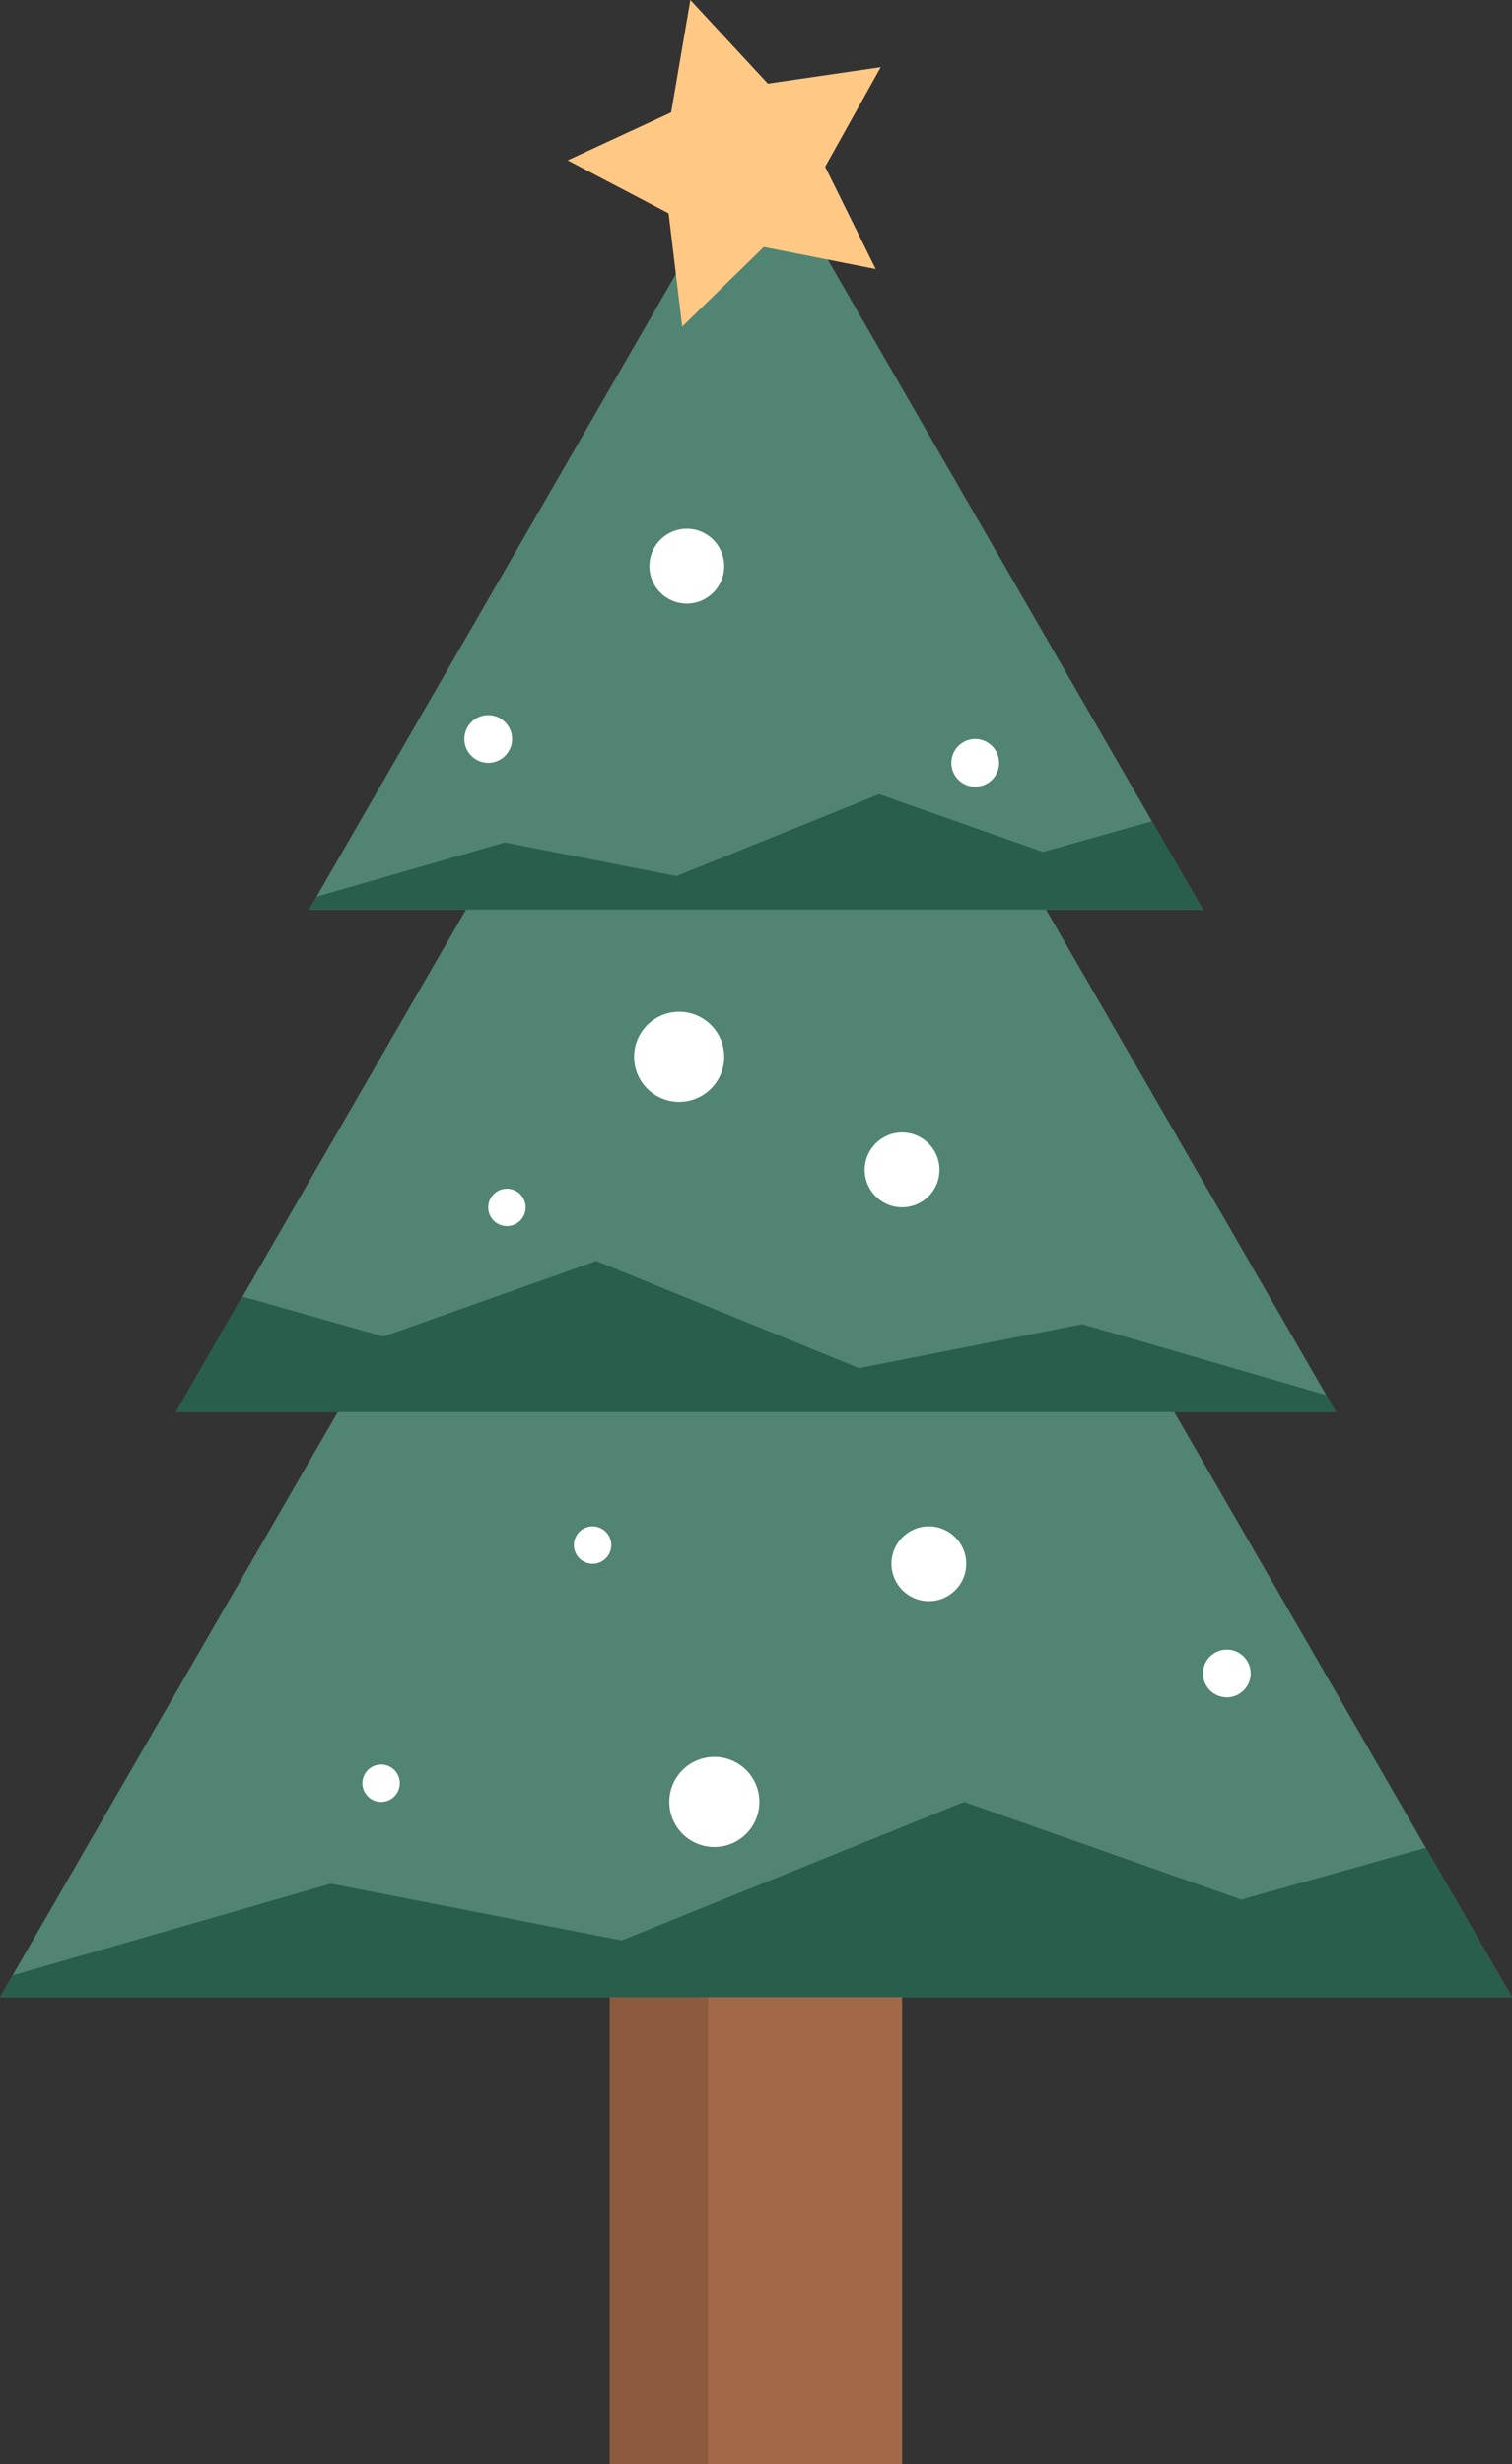   <svg xmlns="http://www.w3.org/2000/svg" viewBox="0 0 308.765 503.092" width="100%" style="vertical-align: middle; max-width: 100%; width: 100%;">
   <rect x="0" y="0" width="308.765" height="503.092" fill="#333333" stroke="none"/>
   <g>
    <g>
     <rect x="124.551" y="401.318" width="59.663" height="101.774" fill="rgb(162, 105, 73)">
     </rect>
     <rect x="124.551" y="401.318" width="20.071" height="101.774" fill="rgb(140, 91, 63)">
     </rect>
     <polygon points="154.382 27.618 63.111 185.704 245.654 185.704 154.382 27.618" fill="rgb(82, 132, 115)">
     </polygon>
     <polygon points="154.382 83.123 35.932 288.286 272.833 288.286 154.382 83.123" fill="rgb(82, 132, 115)">
     </polygon>
     <polygon points="154.382 140.344 0 407.742 308.765 407.742 154.382 140.344" fill="rgb(82, 132, 115)">
     </polygon>
     <polygon points="235.243 167.672 212.974 173.92 179.509 162.136 138.169 178.851 103.071 171.998 64.632 183.071 63.111 185.704 245.654 185.704 235.243 167.672" fill="rgb(41, 94, 77)">
     </polygon>
     <polygon points="291.155 377.241 253.488 387.81 196.882 367.878 126.957 396.15 67.59 384.558 2.572 403.287 0 407.742 308.765 407.742 291.155 377.241" fill="rgb(41, 94, 77)">
     </polygon>
     <polygon points="49.415 264.682 78.322 272.861 121.765 257.436 175.43 279.315 220.992 270.344 270.891 284.838 272.865 288.286 35.9 288.286 49.415 264.682" fill="rgb(41, 94, 77)">
     </polygon>
     <polygon points="140.978 0 156.81 17.077 179.853 13.716 168.505 34.05 178.822 54.927 155.976 50.417 139.309 66.681 136.538 43.559 115.92 32.734 137.054 22.954 140.978 0" fill="rgb(255,201,133)">
     </polygon>
     <circle cx="99.698" cy="150.872" r="4.873" fill="rgb(255, 255, 255)">
     </circle>
     <circle cx="199.146" cy="155.745" r="4.873" fill="rgb(255, 255, 255)">
     </circle>
     <circle cx="250.527" cy="341.648" r="4.873" fill="rgb(255, 255, 255)">
     </circle>
     <circle cx="140.25" cy="115.588" r="7.637" fill="rgb(255, 255, 255)">
     </circle>
     <circle cx="138.689" cy="215.765" r="9.198" fill="rgb(255, 255, 255)">
     </circle>
     <circle cx="145.875" cy="367.878" r="9.198" fill="rgb(255, 255, 255)">
     </circle>
     <circle cx="103.517" cy="246.497" r="3.819" fill="rgb(255, 255, 255)">
     </circle>
     <circle cx="77.827" cy="364.059" r="3.819" fill="rgb(255, 255, 255)">
     </circle>
     <circle cx="121.012" cy="315.432" r="3.819" fill="rgb(255, 255, 255)">
     </circle>
     <circle cx="184.214" cy="238.842" r="7.637" fill="rgb(255, 255, 255)">
     </circle>
     <circle cx="189.679" cy="319.251" r="7.637" fill="rgb(255, 255, 255)">
     </circle>
    </g>
   </g>
  </svg>
